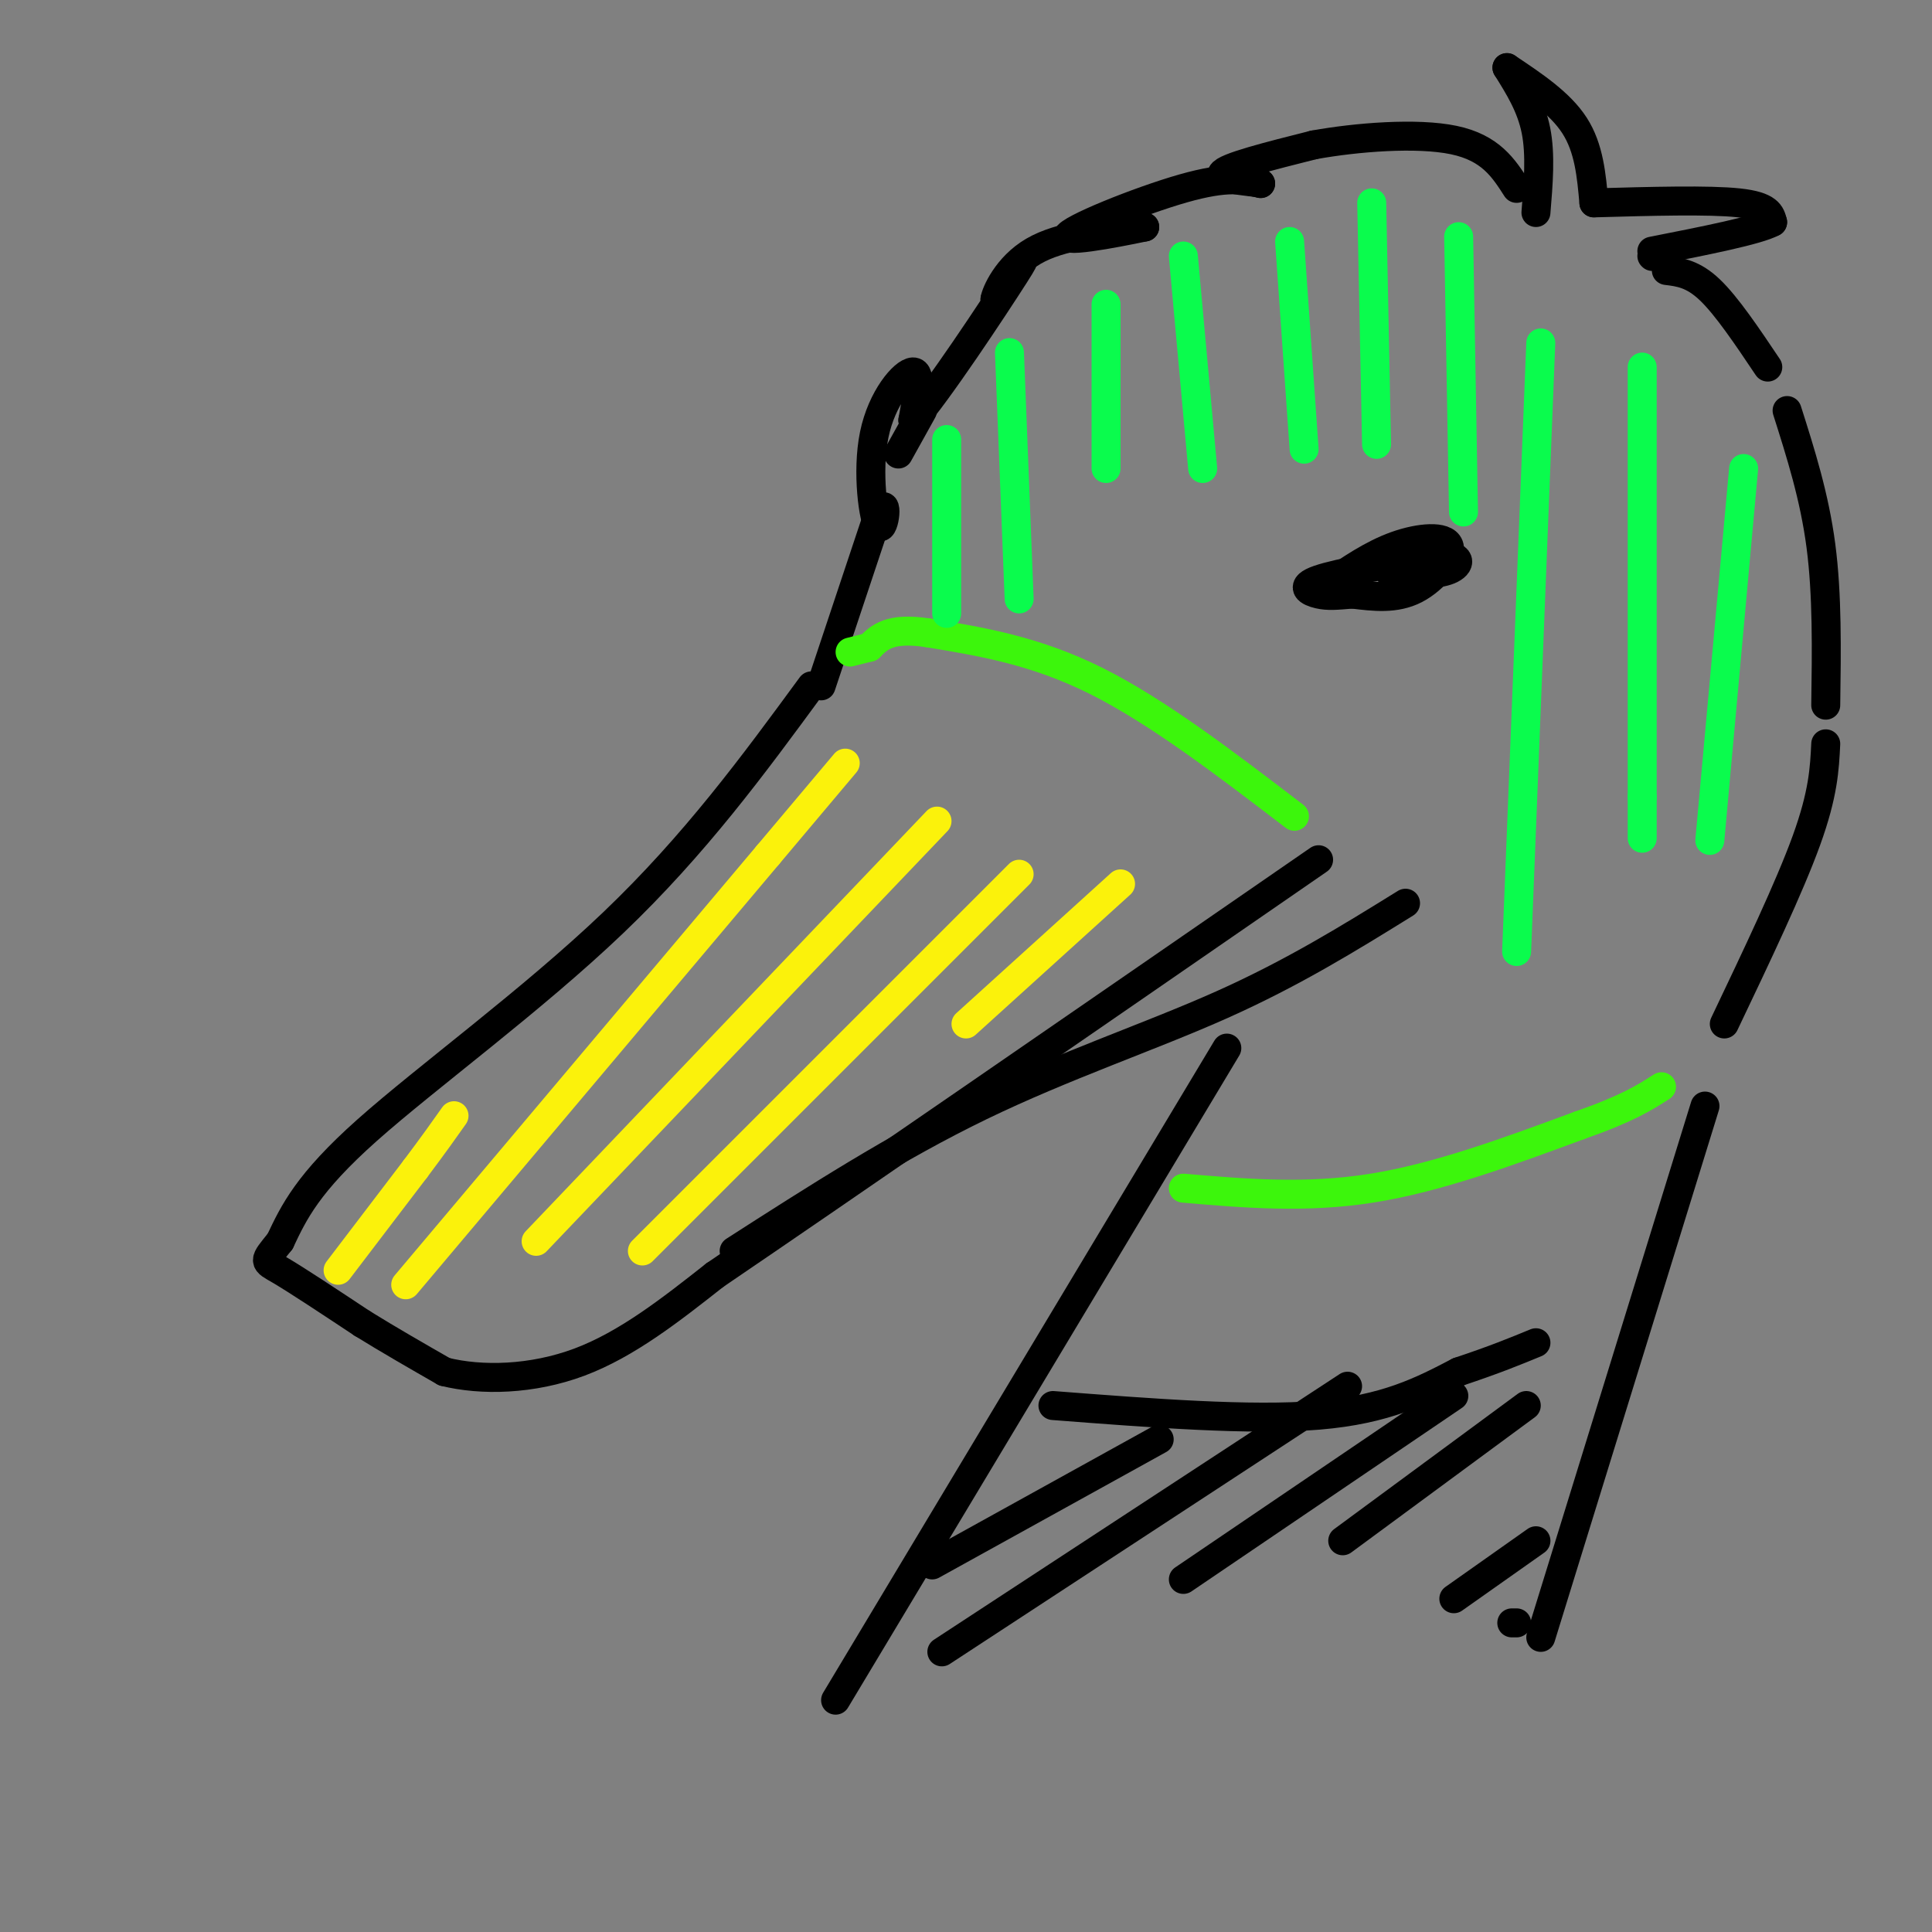 <svg viewBox='0 0 400 400' version='1.1' xmlns='http://www.w3.org/2000/svg' xmlns:xlink='http://www.w3.org/1999/xlink'><rect x="0" y="0" width="400" height="400" fill="#808080" stroke="none"/><g fill='none' stroke='rgb(0,0,0)' stroke-width='6' stroke-linecap='round' stroke-linejoin='round'><path d='M168,142c-12.044,16.422 -24.089,32.844 -41,49c-16.911,16.156 -38.689,32.044 -51,43c-12.311,10.956 -15.156,16.978 -18,23'/><path d='M58,257c-3.556,4.422 -3.444,3.978 0,6c3.444,2.022 10.222,6.511 17,11'/><path d='M75,274c5.667,3.500 11.333,6.750 17,10'/><path d='M92,284c7.622,1.911 18.178,1.689 28,-2c9.822,-3.689 18.911,-10.844 28,-18'/><path d='M148,264c25.500,-17.333 75.250,-51.667 125,-86'/><path d='M152,259c16.822,-10.800 33.644,-21.600 51,-30c17.356,-8.400 35.244,-14.400 50,-21c14.756,-6.600 26.378,-13.800 38,-21'/><path d='M275,121c4.542,-3.119 9.083,-6.238 14,-8c4.917,-1.762 10.208,-2.167 11,0c0.792,2.167 -2.917,6.905 -7,9c-4.083,2.095 -8.542,1.548 -13,1'/><path d='M280,123c-3.298,0.274 -5.042,0.458 -7,0c-1.958,-0.458 -4.131,-1.560 0,-3c4.131,-1.440 14.565,-3.220 25,-5'/><path d='M298,115c4.867,-0.156 4.533,1.956 2,3c-2.533,1.044 -7.267,1.022 -12,1'/><path d='M186,94c0.000,0.000 5.000,-9.000 5,-9'/><path d='M170,142c0.000,0.000 12.000,-36.000 12,-36'/><path d='M182,106c2.045,-3.978 1.156,4.078 0,3c-1.156,-1.078 -2.581,-11.290 -1,-19c1.581,-7.710 6.166,-12.917 8,-13c1.834,-0.083 0.917,4.959 0,10'/><path d='M189,87c4.844,-5.333 16.956,-23.667 21,-30c4.044,-6.333 0.022,-0.667 -4,5'/><path d='M206,62c0.133,-1.222 2.467,-6.778 8,-10c5.533,-3.222 14.267,-4.111 23,-5'/><path d='M237,47c-1.298,0.262 -16.042,3.417 -16,2c0.042,-1.417 14.869,-7.405 24,-10c9.131,-2.595 12.565,-1.798 16,-1'/><path d='M261,38c-0.133,-0.333 -8.467,-0.667 -8,-2c0.467,-1.333 9.733,-3.667 19,-6'/><path d='M272,30c8.822,-1.600 21.378,-2.600 29,-1c7.622,1.600 10.311,5.800 13,10'/><path d='M318,44c0.500,-6.000 1.000,-12.000 0,-17c-1.000,-5.000 -3.500,-9.000 -6,-13'/><path d='M312,14c5.500,3.667 11.000,7.333 14,12c3.000,4.667 3.500,10.333 4,16'/><path d='M330,42c11.917,-0.333 23.833,-0.667 30,0c6.167,0.667 6.583,2.333 7,4'/><path d='M367,46c-3.000,1.667 -14.000,3.833 -25,6'/><path d='M342,53c0.000,0.000 0.100,0.100 0.1,0.1'/><path d='M345,56c2.750,0.333 5.500,0.667 9,4c3.500,3.333 7.750,9.667 12,16'/><path d='M370,85c2.833,8.917 5.667,17.833 7,28c1.333,10.167 1.167,21.583 1,33'/><path d='M378,154c-0.250,5.167 -0.500,10.333 -4,20c-3.500,9.667 -10.250,23.833 -17,38'/><path d='M353,229c0.000,0.000 -34.000,110.000 -34,110'/><path d='M254,217c0.000,0.000 -81.000,135.000 -81,135'/></g>
<g fill='none' stroke='rgb(60,246,12)' stroke-width='6' stroke-linecap='round' stroke-linejoin='round'><path d='M245,246c12.667,1.083 25.333,2.167 39,0c13.667,-2.167 28.333,-7.583 43,-13'/><path d='M327,233c10.000,-3.500 13.500,-5.750 17,-8'/><path d='M268,169c-14.167,-10.833 -28.333,-21.667 -41,-28c-12.667,-6.333 -23.833,-8.167 -35,-10'/><path d='M192,131c-7.833,-1.167 -9.917,0.917 -12,3'/><path d='M180,134c-2.667,0.667 -3.333,0.833 -4,1'/></g>
<g fill='none' stroke='rgb(0,0,0)' stroke-width='6' stroke-linecap='round' stroke-linejoin='round'><path d='M218,291c20.500,1.583 41.000,3.167 55,2c14.000,-1.167 21.500,-5.083 29,-9'/><path d='M302,284c7.500,-2.500 11.750,-4.250 16,-6'/><path d='M193,324c0.000,0.000 47.000,-26.000 47,-26'/><path d='M195,342c0.000,0.000 84.000,-55.000 84,-55'/><path d='M245,327c0.000,0.000 56.000,-38.000 56,-38'/><path d='M278,319c0.000,0.000 38.000,-28.000 38,-28'/><path d='M301,331c0.000,0.000 17.000,-12.000 17,-12'/><path d='M313,336c0.000,0.000 1.000,0.000 1,0'/></g>
<g fill='none' stroke='rgb(251,242,11)' stroke-width='6' stroke-linecap='round' stroke-linejoin='round'><path d='M70,263c0.000,0.000 16.000,-21.000 16,-21'/><path d='M86,242c4.000,-5.333 6.000,-8.167 8,-11'/><path d='M84,266c0.000,0.000 75.000,-89.000 75,-89'/><path d='M159,177c15.167,-18.000 15.583,-18.500 16,-19'/><path d='M111,257c0.000,0.000 83.000,-87.000 83,-87'/><path d='M133,259c0.000,0.000 78.000,-78.000 78,-78'/><path d='M200,212c0.000,0.000 32.000,-29.000 32,-29'/></g>
<g fill='none' stroke='rgb(10,252,77)' stroke-width='6' stroke-linecap='round' stroke-linejoin='round'><path d='M196,127c0.000,0.000 0.000,-36.000 0,-36'/><path d='M209,73c0.000,0.000 2.000,51.000 2,51'/><path d='M229,63c0.000,0.000 0.000,34.000 0,34'/><path d='M245,53c0.000,0.000 4.000,44.000 4,44'/><path d='M267,50c0.000,0.000 3.000,43.000 3,43'/><path d='M284,42c0.000,0.000 1.000,50.000 1,50'/><path d='M302,49c0.000,0.000 1.000,57.000 1,57'/><path d='M319,71c0.000,0.000 -5.000,126.000 -5,126'/><path d='M340,76c0.000,0.000 0.000,89.000 0,89'/><path d='M340,165c0.000,14.833 0.000,7.417 0,0'/><path d='M361,97c0.000,0.000 -7.000,77.000 -7,77'/></g>
</svg>